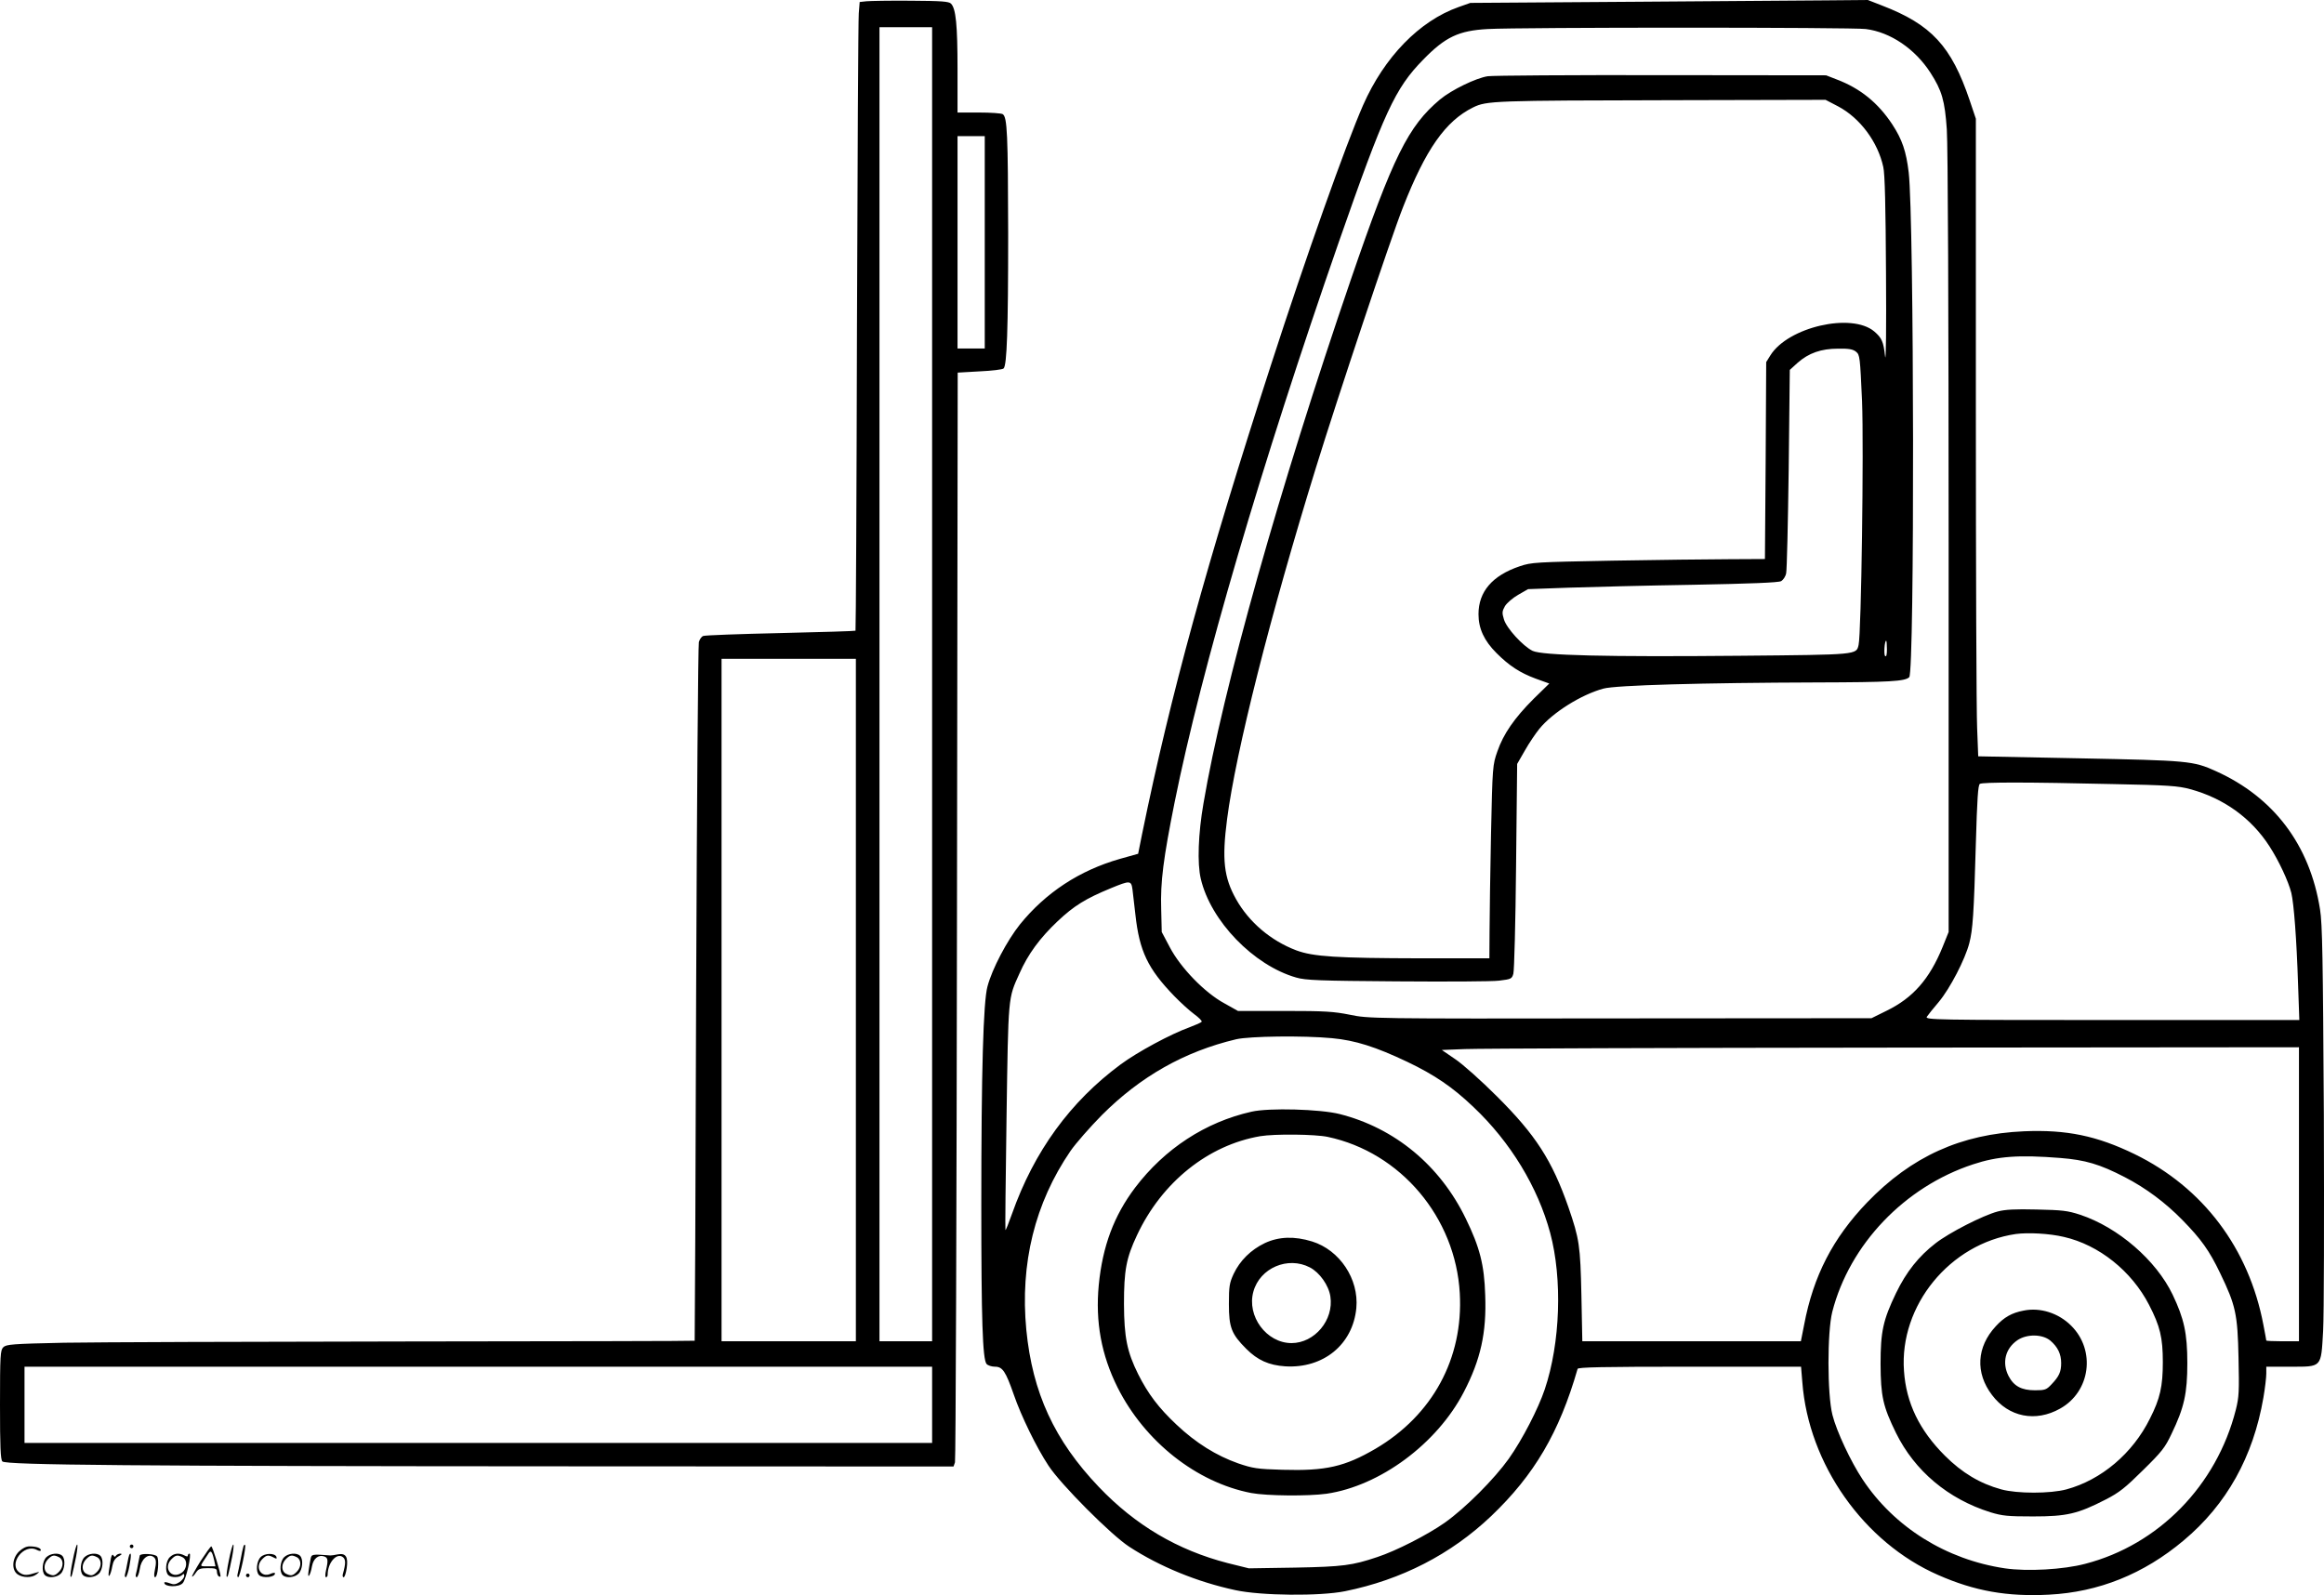 <?xml version="1.0" encoding="UTF-8"?>
<svg xmlns="http://www.w3.org/2000/svg" version="1.0" viewBox="0 0 1280.292 878.819" preserveAspectRatio="xMidYMid meet">
  <g transform="translate(-0.5,879) scale(0.1,-0.1)" fill="#000000" stroke="none">
    <path d="M4778 8783 l-37 -4 -5 -62 c-3 -34 -7 -813 -10 -1730 -2 -917 -6 -1670 -8 -1672 -2 -2 -188 -8 -413 -13 -226 -5 -417 -12 -426 -16 -10 -4 -20 -19 -24 -34 -4 -15 -11 -886 -15 -1937 -3 -1050 -7 -1911 -8 -1912 -1 -2 -712 -3 -1579 -4 -868 -1 -1721 -4 -1895 -7 -286 -6 -319 -9 -335 -25 -16 -16 -18 -43 -18 -317 0 -232 3 -302 13 -312 20 -20 725 -26 3143 -27 l2097 -1 8 23 c4 12 9 1368 11 3013 l4 2991 122 7 c66 3 125 10 131 16 18 18 25 212 25 740 -1 551 -5 645 -30 661 -8 5 -67 9 -131 9 l-118 0 0 239 c0 244 -9 334 -36 361 -12 12 -51 15 -222 16 -114 1 -224 -1 -244 -3z m362 -3763 l0 -3620 -145 0 -145 0 0 3620 0 3620 145 0 145 0 0 -3620z m290 2435 l0 -585 -75 0 -75 0 0 585 0 585 75 0 75 0 0 -585z m-710 -4175 l0 -1880 -370 0 -370 0 0 1880 0 1880 370 0 370 0 0 -1880z m420 -2230 l0 -210 -2500 0 -2500 0 0 210 0 210 2500 0 2500 0 0 -210z M8970 8780 l-865 -6 -65 -23 c-215 -76 -409 -275 -526 -541 -95 -217 -313 -830 -507 -1430 -355 -1096 -552 -1813 -710 -2584 l-22 -110 -100 -28 c-224 -64 -409 -186 -551 -361 -71 -89 -153 -244 -179 -342 -23 -83 -34 -465 -34 -1205 0 -629 7 -849 29 -875 7 -8 28 -15 46 -15 42 0 59 -25 104 -154 41 -119 125 -291 191 -391 67 -103 346 -383 445 -447 169 -110 375 -194 584 -239 142 -31 466 -34 605 -6 311 63 583 203 805 414 237 226 375 460 476 811 3 9 135 12 617 12 l614 0 7 -85 c34 -452 339 -884 749 -1063 200 -88 379 -120 610 -108 274 14 522 114 741 298 238 199 384 462 440 787 9 52 16 112 16 133 l0 38 129 0 c180 0 172 -8 184 196 5 88 6 625 4 1194 -5 858 -8 1051 -21 1130 -56 354 -254 617 -573 761 -126 57 -151 59 -754 71 l-556 11 -6 156 c-4 86 -7 876 -7 1757 l0 1600 -34 101 c-101 299 -211 418 -484 523 l-77 30 -230 -2 c-126 -1 -619 -5 -1095 -8z m1314 -150 c135 -17 271 -109 356 -241 63 -98 79 -153 90 -312 6 -85 10 -1008 10 -2282 l0 -2140 -33 -82 c-72 -177 -163 -281 -309 -352 l-83 -41 -1385 -1 c-1377 -2 -1386 -1 -1488 20 -90 18 -138 21 -360 21 l-257 0 -75 42 c-109 59 -241 196 -300 308 l-45 85 -3 125 c-5 151 12 280 74 590 148 735 478 1860 904 3085 251 719 310 848 466 1007 122 125 195 159 354 168 180 10 2007 10 2084 0z m1361 -4160 c306 -6 360 -10 426 -28 184 -50 336 -159 436 -314 52 -80 105 -194 121 -258 14 -59 29 -254 37 -502 l7 -198 -1031 0 c-980 0 -1031 1 -1021 18 6 9 35 46 66 82 61 73 145 234 168 324 19 74 25 156 36 550 7 244 12 321 22 327 16 10 264 10 733 -1z m-5401 -582 c3 -24 10 -86 16 -138 22 -200 68 -297 214 -448 34 -35 82 -79 109 -99 26 -19 45 -38 42 -42 -2 -5 -33 -18 -67 -31 -103 -37 -287 -136 -380 -205 -277 -205 -476 -478 -598 -823 -18 -51 -34 -91 -36 -89 -2 1 1 282 6 622 10 674 8 652 71 791 47 107 113 196 209 287 92 87 156 126 294 183 107 44 113 44 120 -8z m1099 -818 c129 -12 241 -48 414 -130 151 -72 251 -140 366 -250 204 -193 354 -441 422 -693 68 -253 56 -607 -30 -862 -36 -107 -123 -276 -198 -382 -80 -112 -238 -271 -352 -352 -95 -67 -269 -156 -373 -190 -137 -46 -189 -53 -452 -58 l-255 -4 -117 29 c-275 71 -508 208 -710 420 -244 256 -365 518 -399 865 -35 365 47 698 243 985 29 42 107 131 173 198 213 213 454 350 740 418 73 17 370 21 528 6z m5327 -860 l0 -810 -90 0 c-49 0 -90 2 -90 4 0 2 -7 41 -16 87 -80 421 -332 756 -709 940 -208 101 -375 136 -610 126 -346 -15 -619 -138 -864 -392 -188 -196 -296 -404 -347 -674 l-18 -91 -602 0 -602 0 -5 253 c-6 275 -11 310 -72 487 -90 257 -180 397 -394 610 -86 86 -189 178 -230 205 l-73 50 128 5 c71 3 1134 7 2362 8 l2232 2 0 -810z m-1315 200 c138 -11 217 -34 356 -106 116 -60 223 -140 316 -235 104 -106 149 -169 209 -294 86 -178 96 -226 101 -466 4 -184 3 -216 -15 -287 -106 -417 -425 -743 -829 -848 -121 -32 -320 -43 -443 -25 -323 48 -609 226 -784 490 -65 98 -143 264 -166 355 -29 114 -29 457 -1 568 95 371 398 689 776 813 136 45 252 53 480 35z M8201 8370 c-65 -10 -199 -75 -263 -128 -175 -147 -258 -313 -491 -992 -393 -1147 -705 -2255 -812 -2886 -29 -167 -35 -331 -15 -415 54 -233 291 -478 526 -545 51 -15 128 -18 554 -21 272 -2 526 -1 564 4 66 8 70 10 78 38 5 17 12 283 15 593 l6 563 42 73 c23 41 59 94 80 120 73 90 231 189 353 222 69 19 546 32 1177 34 401 1 485 6 508 29 30 30 27 2524 -3 2781 -14 117 -36 181 -90 264 -79 120 -177 199 -306 248 l-59 23 -905 1 c-498 1 -929 -2 -959 -6z m1930 -166 c121 -64 219 -196 249 -334 9 -38 13 -222 15 -585 2 -296 0 -499 -5 -459 -9 82 -18 102 -60 138 -125 105 -475 24 -572 -132 l-23 -37 -3 -542 -4 -543 -196 -1 c-108 0 -397 -4 -642 -8 -428 -8 -448 -9 -513 -31 -151 -51 -227 -140 -227 -264 0 -79 31 -146 99 -214 71 -71 130 -109 216 -141 l75 -27 -86 -84 c-106 -106 -167 -194 -200 -290 -26 -74 -27 -82 -35 -455 -4 -209 -8 -449 -8 -532 l-1 -153 -377 0 c-466 1 -593 9 -687 44 -140 53 -260 155 -331 281 -68 121 -79 219 -50 442 48 371 237 1120 490 1938 118 382 410 1258 479 1433 125 319 234 475 386 550 75 37 112 38 1109 40 l833 2 69 -36z m99 -1352 c21 -17 22 -29 33 -272 10 -256 -4 -1279 -19 -1343 -13 -55 0 -54 -649 -60 -743 -7 -1094 2 -1147 27 -53 26 -144 125 -158 174 -11 36 -10 44 6 73 11 17 43 45 73 62 l54 31 221 8 c122 4 430 12 686 16 319 6 472 12 487 20 12 7 25 26 28 44 4 17 10 276 14 576 l6 544 43 39 c61 54 130 78 223 78 59 1 82 -3 99 -17z m170 -1639 c0 -30 -3 -44 -10 -37 -8 8 -3 84 6 84 2 0 4 -21 4 -47z M6900 2665 c-254 -57 -479 -204 -642 -419 -116 -154 -179 -321 -200 -537 -19 -202 14 -384 104 -564 150 -298 435 -523 736 -581 85 -16 314 -18 415 -4 294 43 608 275 756 560 93 179 126 327 118 535 -5 166 -30 263 -107 421 -142 293 -391 499 -695 576 -107 27 -389 35 -485 13z m420 -139 c401 -85 704 -444 727 -862 20 -358 -150 -671 -464 -856 -170 -99 -273 -123 -513 -116 -140 4 -163 8 -243 35 -122 43 -234 113 -340 213 -100 94 -157 170 -212 279 -61 123 -77 202 -78 386 0 185 12 253 72 380 137 292 392 496 679 545 79 13 302 11 372 -4z M6973 1941 c-77 -37 -137 -96 -172 -170 -23 -50 -26 -68 -26 -166 0 -129 14 -165 96 -247 62 -62 124 -90 214 -96 210 -13 373 120 392 321 15 160 -92 320 -244 367 -97 30 -183 27 -260 -9z m248 -134 c54 -28 104 -99 113 -160 20 -130 -87 -257 -214 -257 -138 0 -248 149 -210 284 36 130 190 196 311 133z M11010 2115 c-82 -22 -266 -116 -342 -175 -93 -72 -161 -157 -218 -275 -71 -148 -85 -211 -85 -390 1 -178 13 -233 85 -380 103 -209 287 -364 520 -437 66 -20 95 -23 235 -23 186 0 246 14 400 93 76 39 108 65 206 162 103 101 122 125 157 200 70 145 87 223 87 390 0 164 -18 245 -81 377 -91 190 -301 371 -509 440 -70 23 -100 26 -240 29 -119 3 -174 0 -215 -11z m365 -140 c193 -44 373 -188 469 -374 61 -118 76 -181 76 -316 0 -133 -15 -201 -71 -311 -95 -192 -268 -338 -460 -390 -89 -24 -272 -24 -359 0 -117 32 -216 91 -311 186 -140 140 -213 290 -225 467 -26 360 253 701 616 754 68 9 185 3 265 -16z M11153 1569 c-65 -12 -108 -37 -153 -86 -106 -114 -114 -257 -21 -379 92 -122 240 -151 375 -75 167 93 198 321 61 457 -69 69 -170 102 -262 83z m147 -165 c41 -35 60 -74 60 -124 0 -48 -11 -73 -53 -117 -28 -30 -36 -33 -91 -33 -75 0 -117 23 -146 79 -37 73 -18 151 49 197 52 35 137 34 181 -2z M406 194 c-10 -47 -15 -88 -12 -91 5 -6 9 7 30 110 7 37 10 67 6 67 -4 0 -15 -39 -24 -86z M720 270 c0 -5 5 -10 10 -10 6 0 10 5 10 10 0 6 -4 10 -10 10 -5 0 -10 -4 -10 -10z M1266 194 c-10 -47 -15 -88 -12 -91 5 -6 9 7 30 110 7 37 10 67 6 67 -4 0 -15 -39 -24 -86z M1346 269 c-3 -8 -10 -41 -16 -74 -6 -33 -14 -68 -16 -77 -3 -10 -1 -18 3 -18 10 0 46 171 38 178 -2 3 -7 -1 -9 -9z M109 241 c-38 -38 -41 -101 -7 -125 29 -20 79 -20 104 0 18 14 18 15 1 10 -53 -17 -69 -17 -92 -2 -69 45 21 166 94 126 12 -6 21 -7 21 -1 0 12 -25 21 -62 21 -19 0 -39 -10 -59 -29z M1110 189 c-28 -45 -49 -83 -47 -85 2 -3 12 7 21 21 14 21 24 25 66 25 43 0 50 -3 50 -19 0 -11 5 -23 10 -26 6 -3 10 -3 10 1 0 20 -44 164 -51 164 -4 0 -30 -37 -59 -81z m75 4 l7 -33 -42 0 c-42 0 -42 0 -28 23 8 12 21 32 29 44 15 25 22 18 34 -34z M260 210 c-22 -22 -27 -79 -8 -98 19 -19 66 -14 88 8 22 22 27 79 8 98 -19 19 -66 14 -88 -8z m71 0 c25 -14 25 -54 -1 -80 -23 -23 -33 -24 -61 -10 -25 14 -25 54 1 80 23 23 33 24 61 10z M470 210 c-22 -22 -27 -79 -8 -98 19 -19 66 -14 88 8 22 22 27 79 8 98 -19 19 -66 14 -88 -8z m71 0 c25 -14 25 -54 -1 -80 -23 -23 -33 -24 -61 -10 -25 14 -25 54 1 80 23 23 33 24 61 10z M616 204 c-3 -16 -8 -47 -11 -69 -8 -51 10 -26 19 27 5 27 15 42 34 53 18 10 22 14 10 15 -9 0 -20 -5 -24 -11 -5 -8 -9 -8 -14 1 -5 8 -10 3 -14 -16z M717 223 c-2 -4 -7 -26 -11 -48 -4 -22 -9 -48 -12 -57 -3 -10 -1 -18 4 -18 4 0 14 28 20 62 11 58 10 81 -1 61z M775 220 c-1 -3 -5 -23 -9 -45 -4 -22 -9 -48 -12 -57 -3 -10 -1 -18 4 -18 5 0 13 20 17 45 7 53 44 87 74 68 17 -11 19 -28 8 -80 -4 -18 -3 -33 2 -33 16 0 24 99 11 115 -12 14 -87 18 -95 5z M940 210 c-22 -22 -27 -79 -8 -98 15 -15 61 -15 76 0 9 9 12 8 12 -5 0 -9 -12 -24 -26 -34 -21 -13 -32 -15 -55 -6 -16 6 -29 8 -29 3 0 -24 81 -27 102 -2 18 19 50 162 37 162 -5 0 -9 -5 -9 -10 0 -7 -6 -7 -19 0 -30 16 -59 12 -81 -10z m71 0 c29 -16 25 -65 -6 -86 -56 -37 -103 28 -55 76 23 23 33 24 61 10z M1441 211 c-23 -23 -28 -80 -9 -99 19 -19 88 -13 88 9 0 5 -11 4 -24 -2 -54 -25 -89 38 -46 81 23 23 33 24 62 9 16 -9 19 -8 16 3 -8 22 -64 22 -87 -1z M1570 210 c-22 -22 -27 -79 -8 -98 19 -19 66 -14 88 8 22 22 27 79 8 98 -19 19 -66 14 -88 -8z m71 0 c25 -14 25 -54 -1 -80 -23 -23 -33 -24 -61 -10 -25 14 -25 54 1 80 23 23 33 24 61 10z M1716 201 c-3 -14 -8 -44 -11 -66 -8 -51 10 -26 19 27 8 41 35 63 66 53 22 -7 24 -21 11 -77 -5 -22 -5 -38 0 -38 5 0 9 6 9 13 0 68 51 125 85 97 15 -13 15 -35 -1 -92 -3 -10 -1 -18 4 -18 6 0 13 23 17 50 9 63 -5 84 -49 76 -17 -4 -35 -6 -41 -6 -101 8 -104 7 -109 -19z M1360 110 c0 -5 5 -10 10 -10 6 0 10 5 10 10 0 6 -4 10 -10 10 -5 0 -10 -4 -10 -10z"></path>
  </g>
</svg>
